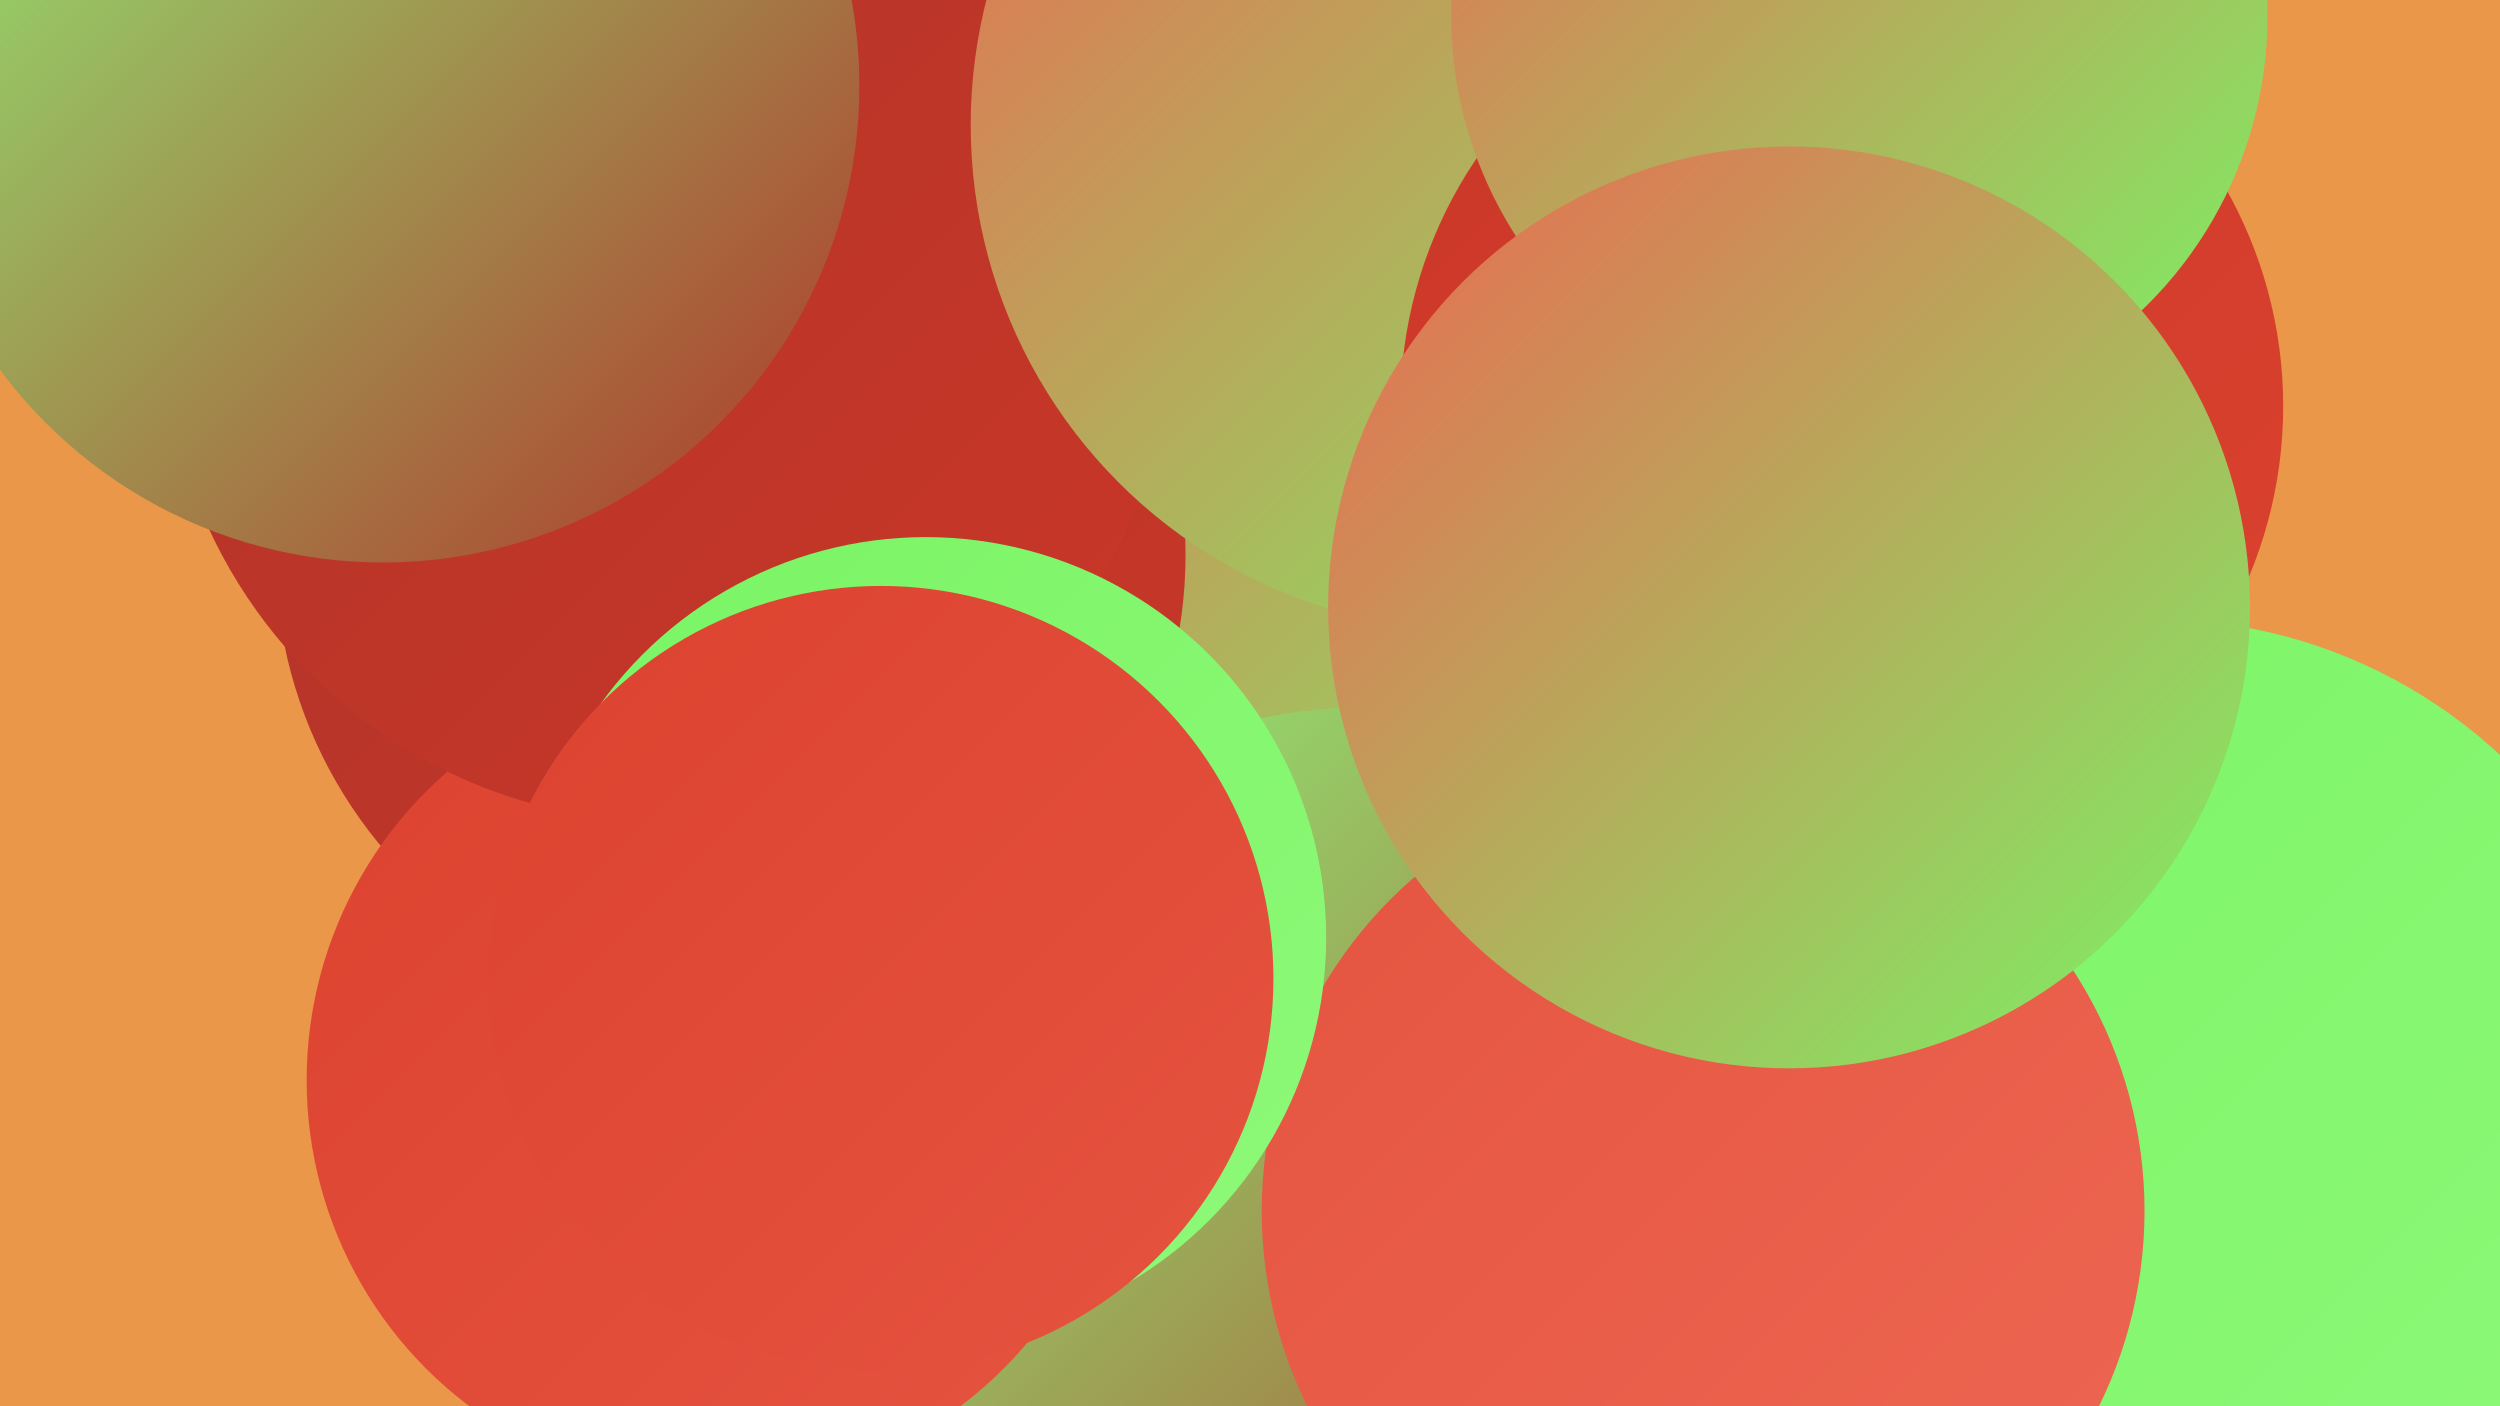 <?xml version="1.0" encoding="UTF-8"?><svg width="1280" height="720" xmlns="http://www.w3.org/2000/svg"><defs><linearGradient id="grad0" x1="0%" y1="0%" x2="100%" y2="100%"><stop offset="0%" style="stop-color:#b03429;stop-opacity:1" /><stop offset="100%" style="stop-color:#ca3728;stop-opacity:1" /></linearGradient><linearGradient id="grad1" x1="0%" y1="0%" x2="100%" y2="100%"><stop offset="0%" style="stop-color:#ca3728;stop-opacity:1" /><stop offset="100%" style="stop-color:#dc422f;stop-opacity:1" /></linearGradient><linearGradient id="grad2" x1="0%" y1="0%" x2="100%" y2="100%"><stop offset="0%" style="stop-color:#dc422f;stop-opacity:1" /><stop offset="100%" style="stop-color:#e55440;stop-opacity:1" /></linearGradient><linearGradient id="grad3" x1="0%" y1="0%" x2="100%" y2="100%"><stop offset="0%" style="stop-color:#e55440;stop-opacity:1" /><stop offset="100%" style="stop-color:#ed6752;stop-opacity:1" /></linearGradient><linearGradient id="grad4" x1="0%" y1="0%" x2="100%" y2="100%"><stop offset="0%" style="stop-color:#ed6752;stop-opacity:1" /><stop offset="100%" style="stop-color:#7af465;stop-opacity:1" /></linearGradient><linearGradient id="grad5" x1="0%" y1="0%" x2="100%" y2="100%"><stop offset="0%" style="stop-color:#7af465;stop-opacity:1" /><stop offset="100%" style="stop-color:#8ef979;stop-opacity:1" /></linearGradient><linearGradient id="grad6" x1="0%" y1="0%" x2="100%" y2="100%"><stop offset="0%" style="stop-color:#8ef979;stop-opacity:1" /><stop offset="100%" style="stop-color:#b03429;stop-opacity:1" /></linearGradient></defs><rect width="1280" height="720" fill="#ea9749" /><circle cx="875" cy="116" r="224" fill="url(#grad4)" /><circle cx="527" cy="182" r="259" fill="url(#grad0)" /><circle cx="1091" cy="688" r="187" fill="url(#grad3)" /><circle cx="431" cy="705" r="186" fill="url(#grad2)" /><circle cx="776" cy="223" r="184" fill="url(#grad4)" /><circle cx="697" cy="156" r="242" fill="url(#grad4)" /><circle cx="562" cy="367" r="270" fill="url(#grad4)" /><circle cx="374" cy="284" r="233" fill="url(#grad0)" /><circle cx="1103" cy="577" r="260" fill="url(#grad5)" /><circle cx="701" cy="632" r="270" fill="url(#grad6)" /><circle cx="366" cy="553" r="209" fill="url(#grad2)" /><circle cx="342" cy="162" r="259" fill="url(#grad0)" /><circle cx="756" cy="64" r="259" fill="url(#grad4)" /><circle cx="872" cy="620" r="226" fill="url(#grad3)" /><circle cx="943" cy="208" r="226" fill="url(#grad1)" /><circle cx="952" cy="8" r="209" fill="url(#grad4)" /><circle cx="474" cy="480" r="205" fill="url(#grad5)" /><circle cx="196" cy="44" r="244" fill="url(#grad6)" /><circle cx="916" cy="311" r="236" fill="url(#grad4)" /><circle cx="451" cy="501" r="201" fill="url(#grad2)" /></svg>